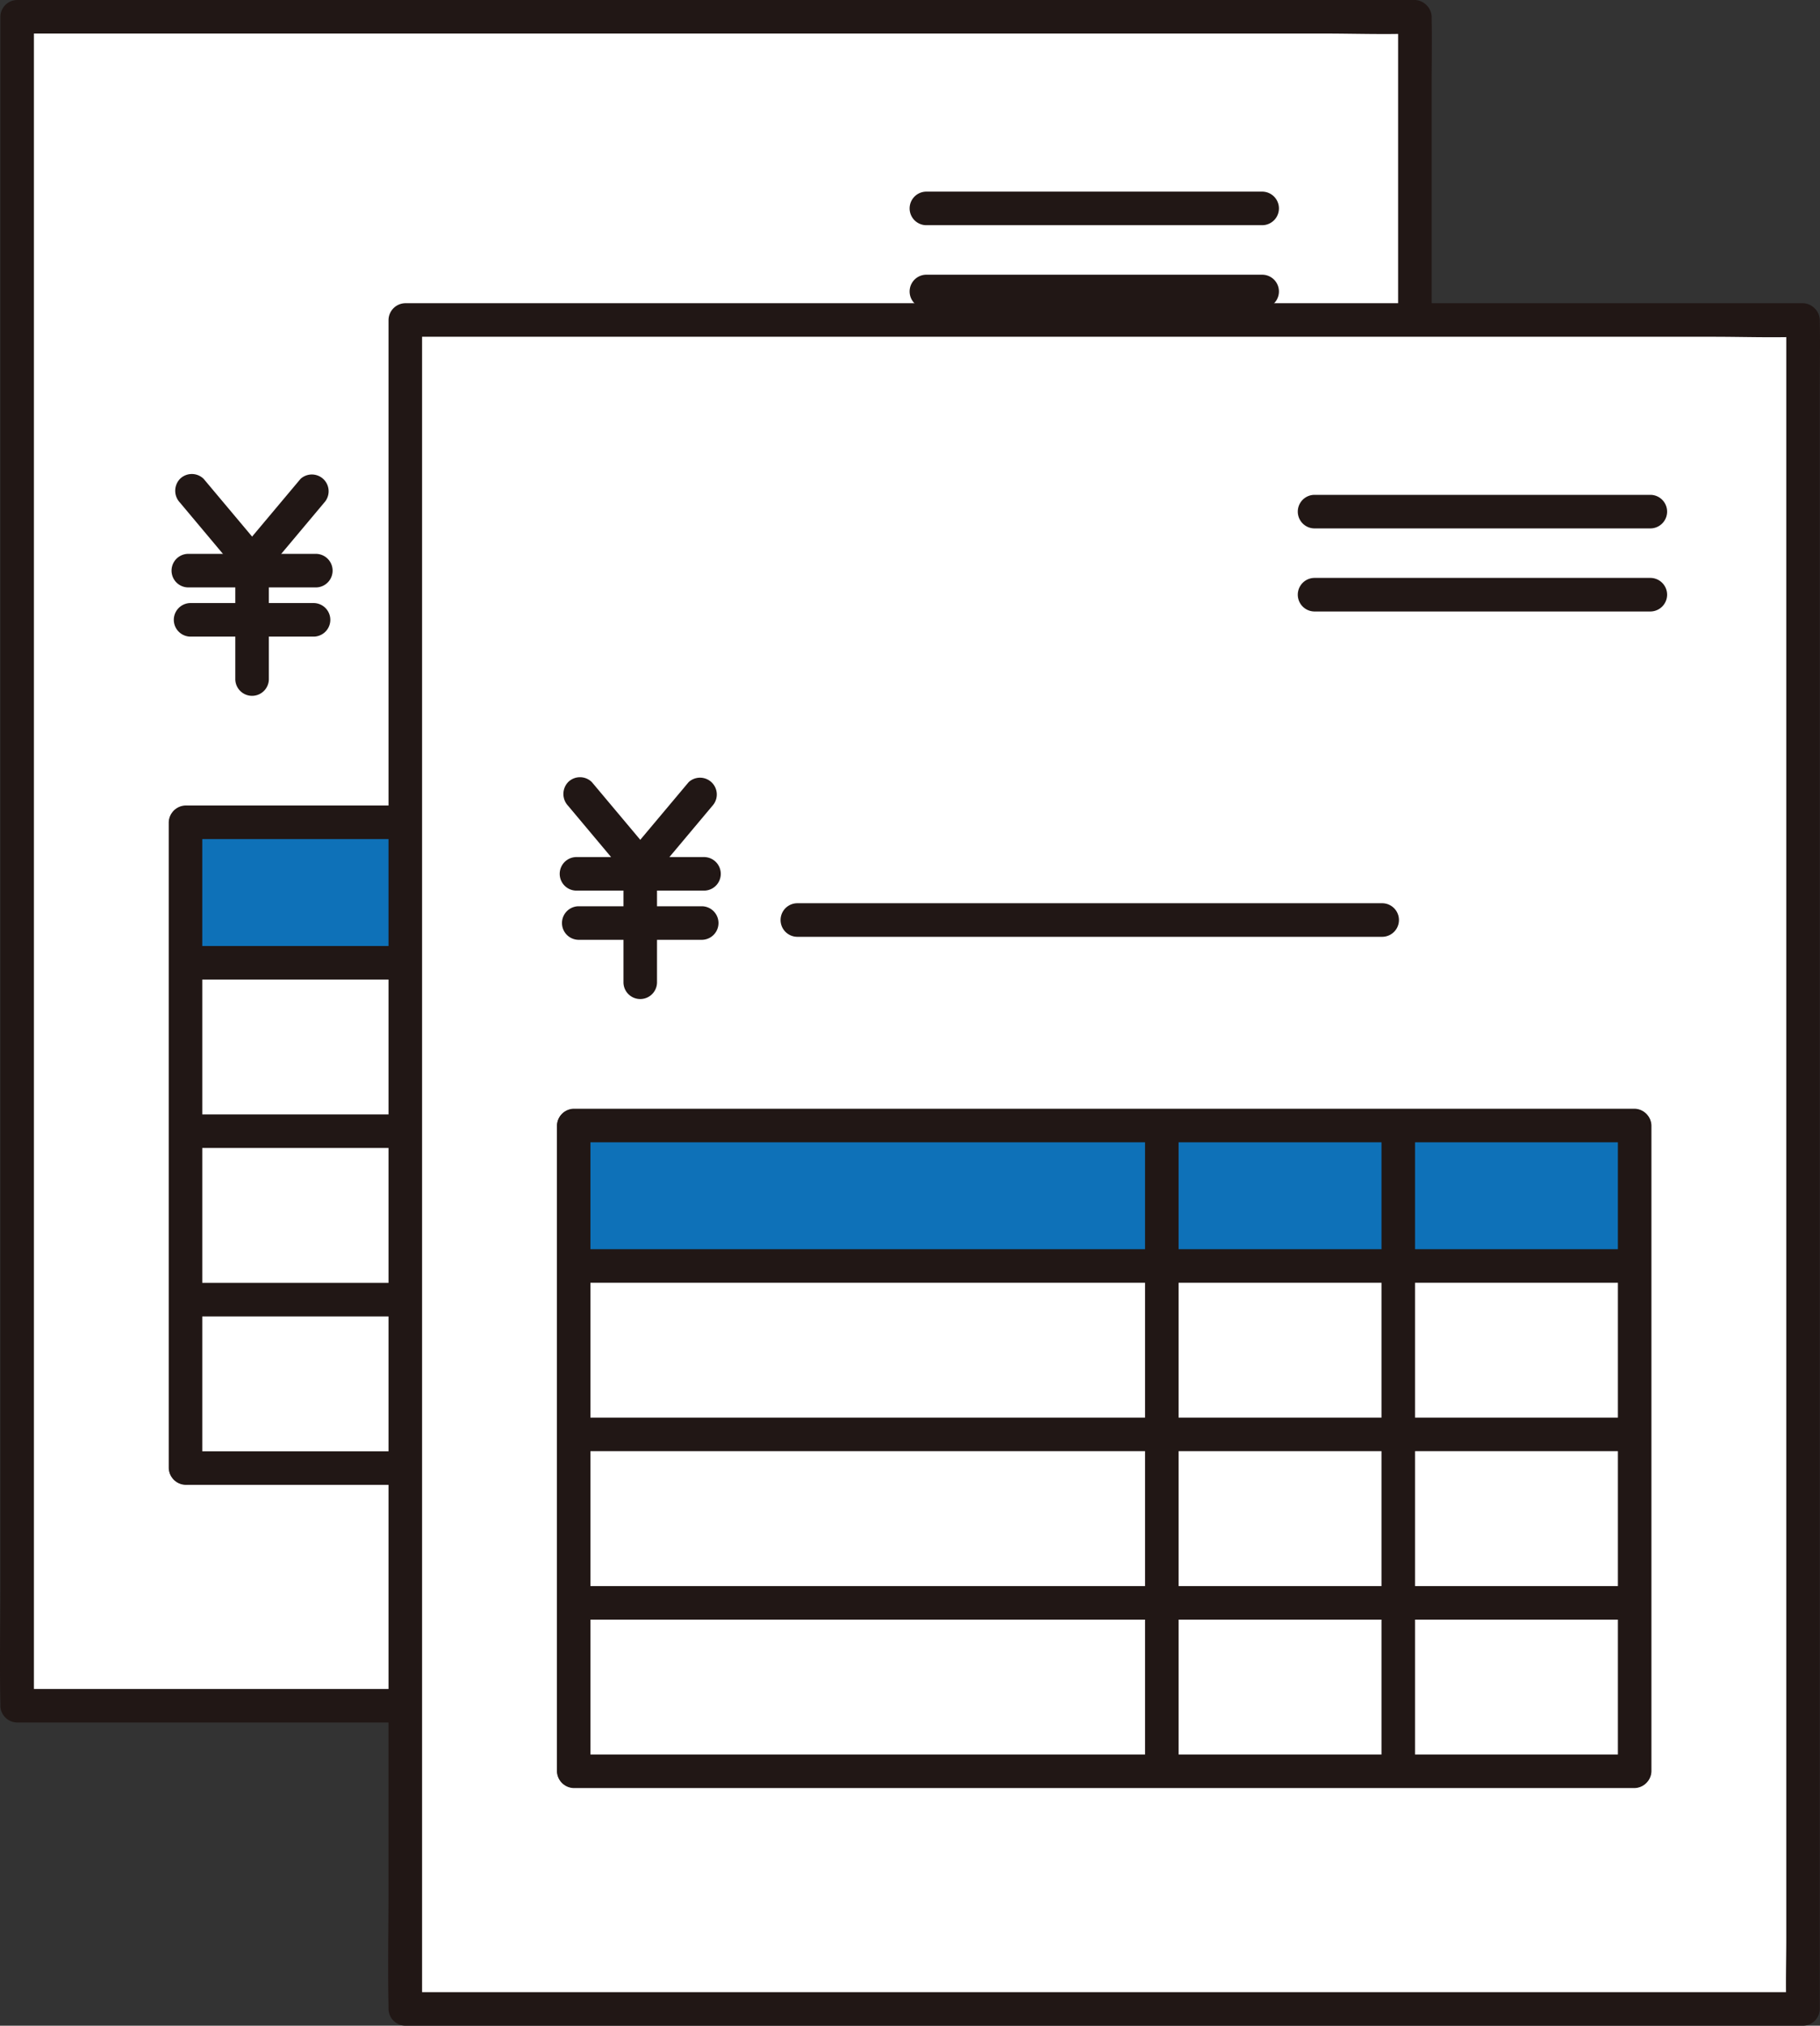 <svg xmlns="http://www.w3.org/2000/svg" width="121.165" height="134.813" viewBox="0 0 121.165 134.813"><rect x="0" y="0" width="121.165" height="134.813" fill="#333333" stroke="none"/><g transform="translate(-1491.013 -4423.542)"><g transform="translate(1491.013 4423.542)"><path d="M95.505,2.4H2.452V114.8H95.505Z" transform="translate(-1.311 -1.283)" fill="#fff"/><path d="M94.194,0H1.141A1.133,1.133,0,0,0,.024,1.117V105.509c0,2.605-.054,5.215,0,7.819v.189a1.133,1.133,0,0,0,1.117,1.117H94.194a1.132,1.132,0,0,0,1.117-1.117V5.659c0-1.451.028-2.906,0-4.357V1.116a1.117,1.117,0,0,0-2.233,0V108.837c0,1.486-.049,2.981,0,4.467v.215l1.117-1.117H1.141l1.117,1.117V1.117L1.141,2.233H88.162c1.976,0,3.967.072,5.943,0h.089A1.117,1.117,0,0,0,94.194,0Z" transform="translate(0)" fill="#211715"/><path d="M57.238,88.061h39a1.117,1.117,0,0,0,0-2.233h-39A1.117,1.117,0,0,0,57.238,88.061Z" transform="translate(-30.03 -45.895)" fill="#211715"/><path d="M27.852,117.621h-1.3v9.349H97.182v-9.349Z" transform="translate(-14.197 -62.896)" fill="#0e71b8"/><path d="M142.131,116.381v42.977h2.233v-1.137a1.117,1.117,0,0,0-2.233,0v1.137a1.117,1.117,0,0,0,2.233,0V116.381A1.117,1.117,0,0,0,142.131,116.381Z" transform="translate(-76.002 -61.656)" fill="#211715"/><path d="M108.3,116.381v42.977h2.233v-1.137a1.117,1.117,0,0,0-2.233,0v1.137a1.117,1.117,0,0,0,2.233,0V116.381A1.117,1.117,0,0,0,108.3,116.381Z" transform="translate(-57.912 -61.656)" fill="#211715"/><path d="M26.13,137.547H96.381a1.117,1.117,0,0,0,0-2.233H26.13A1.117,1.117,0,0,0,26.13,137.547Z" transform="translate(-13.396 -72.357)" fill="#211715"/><path d="M26.648,161.639h70.01a1.117,1.117,0,0,0,0-2.233H26.648A1.117,1.117,0,0,0,26.648,161.639Z" transform="translate(-13.673 -85.24)" fill="#211715"/><path d="M26.13,185.733H95.416a1.117,1.117,0,0,0,0-2.233H26.13A1.117,1.117,0,0,0,26.13,185.733Z" transform="translate(-13.396 -98.124)" fill="#211715"/><path d="M178.193,159.358V116.381a1.117,1.117,0,0,0-2.233,0v42.977A1.117,1.117,0,0,0,178.193,159.358Z" transform="translate(-94.092 -61.656)" fill="#211715"/><path d="M25.3,209.824H95.94a1.117,1.117,0,0,0,0-2.233H25.3A1.117,1.117,0,0,0,25.3,209.824Z" transform="translate(-12.955 -111.006)" fill="#211715"/><path d="M24.144,116.381v42.977a1.117,1.117,0,0,0,2.233,0V116.381a1.117,1.117,0,0,0-2.233,0Z" transform="translate(-12.911 -61.656)" fill="#211715"/><path d="M95.94,115.221H25.3a1.117,1.117,0,0,0,0,2.233H95.94A1.117,1.117,0,0,0,95.94,115.221Z" transform="translate(-12.955 -61.613)" fill="#211715"/><path d="M25.635,81.456H34.19a1.117,1.117,0,0,0,0-2.233H25.635A1.117,1.117,0,0,0,25.635,81.456Z" transform="translate(-13.131 -42.363)" fill="#211715"/><path d="M25.96,88.493h8.252a1.117,1.117,0,0,0,0-2.233H25.96A1.117,1.117,0,0,0,25.96,88.493Z" transform="translate(-13.305 -46.126)" fill="#211715"/><path d="M35.8,74.4l3.914-4.665a1.117,1.117,0,0,0-1.579-1.577l-3.914,4.662a1.141,1.141,0,0,0,0,1.579,1.13,1.13,0,0,0,1.579,0Z" transform="translate(-18.127 -36.288)" fill="#211715"/><path d="M30.881,72.789l-3.914-4.662a1.121,1.121,0,0,0-1.579,0,1.146,1.146,0,0,0,0,1.579L29.3,74.37a1.121,1.121,0,0,0,1.579,0,1.146,1.146,0,0,0,0-1.579Z" transform="translate(-13.407 -36.256)" fill="#211715"/><path d="M33.669,79.871v7.466a1.117,1.117,0,0,0,2.233,0V79.871a1.117,1.117,0,1,0-2.233,0Z" transform="translate(-18.004 -42.112)" fill="#211715"/><path d="M131.246,41.527h22.419a1.117,1.117,0,0,0,0-2.233H131.246A1.117,1.117,0,0,0,131.246,41.527Z" transform="translate(-69.605 -21.012)" fill="#211715"/><path d="M131.246,29.646h22.419a1.117,1.117,0,0,0,0-2.233H131.246A1.117,1.117,0,0,0,131.246,29.646Z" transform="translate(-69.605 -14.659)" fill="#211715"/></g><g transform="translate(1516.855 4443.721)"><path d="M95.505,2.4H2.452V114.8H95.505Z" transform="translate(-1.311 -1.283)" fill="#fff"/><path d="M94.194,0H1.141A1.133,1.133,0,0,0,.024,1.117V105.509c0,2.605-.054,5.215,0,7.819v.189a1.133,1.133,0,0,0,1.117,1.117H94.194a1.132,1.132,0,0,0,1.117-1.117V5.659c0-1.451.028-2.906,0-4.357V1.116a1.117,1.117,0,0,0-2.233,0V108.837c0,1.486-.049,2.981,0,4.467v.215l1.117-1.117H1.141l1.117,1.117V1.117L1.141,2.233H88.162c1.976,0,3.967.072,5.943,0h.089A1.117,1.117,0,0,0,94.194,0Z" transform="translate(0)" fill="#211715"/><path d="M57.238,88.061h39a1.117,1.117,0,0,0,0-2.233h-39A1.117,1.117,0,0,0,57.238,88.061Z" transform="translate(-30.03 -45.895)" fill="#211715"/><path d="M27.852,117.621h-1.3v9.349H97.182v-9.349Z" transform="translate(-14.197 -62.896)" fill="#0e71b8"/><path d="M142.131,116.381v42.977h2.233v-1.137a1.117,1.117,0,0,0-2.233,0v1.137a1.117,1.117,0,0,0,2.233,0V116.381A1.117,1.117,0,0,0,142.131,116.381Z" transform="translate(-76.002 -61.656)" fill="#211715"/><path d="M108.3,116.381v42.977h2.233v-1.137a1.117,1.117,0,0,0-2.233,0v1.137a1.117,1.117,0,0,0,2.233,0V116.381A1.117,1.117,0,0,0,108.3,116.381Z" transform="translate(-57.912 -61.656)" fill="#211715"/><path d="M26.13,137.547H96.381a1.117,1.117,0,0,0,0-2.233H26.13A1.117,1.117,0,0,0,26.13,137.547Z" transform="translate(-13.396 -72.357)" fill="#211715"/><path d="M26.648,161.639h70.01a1.117,1.117,0,0,0,0-2.233H26.648A1.117,1.117,0,0,0,26.648,161.639Z" transform="translate(-13.673 -85.24)" fill="#211715"/><path d="M26.13,185.733H95.416a1.117,1.117,0,0,0,0-2.233H26.13A1.117,1.117,0,0,0,26.13,185.733Z" transform="translate(-13.396 -98.124)" fill="#211715"/><path d="M178.193,159.358V116.381a1.117,1.117,0,0,0-2.233,0v42.977A1.117,1.117,0,0,0,178.193,159.358Z" transform="translate(-94.092 -61.656)" fill="#211715"/><path d="M25.3,209.824H95.94a1.117,1.117,0,0,0,0-2.233H25.3A1.117,1.117,0,0,0,25.3,209.824Z" transform="translate(-12.955 -111.006)" fill="#211715"/><path d="M24.144,116.381v42.977a1.117,1.117,0,0,0,2.233,0V116.381a1.117,1.117,0,0,0-2.233,0Z" transform="translate(-12.911 -61.656)" fill="#211715"/><path d="M95.94,115.221H25.3a1.117,1.117,0,0,0,0,2.233H95.94A1.117,1.117,0,0,0,95.94,115.221Z" transform="translate(-12.955 -61.613)" fill="#211715"/><path d="M25.635,81.456H34.19a1.117,1.117,0,0,0,0-2.233H25.635A1.117,1.117,0,0,0,25.635,81.456Z" transform="translate(-13.131 -42.363)" fill="#211715"/><path d="M25.96,88.493h8.252a1.117,1.117,0,0,0,0-2.233H25.96A1.117,1.117,0,0,0,25.96,88.493Z" transform="translate(-13.305 -46.126)" fill="#211715"/><path d="M35.8,74.4l3.914-4.665a1.117,1.117,0,0,0-1.579-1.577l-3.914,4.662a1.141,1.141,0,0,0,0,1.579,1.13,1.13,0,0,0,1.579,0Z" transform="translate(-18.127 -36.288)" fill="#211715"/><path d="M30.881,72.789l-3.914-4.662a1.121,1.121,0,0,0-1.579,0,1.146,1.146,0,0,0,0,1.579L29.3,74.37a1.121,1.121,0,0,0,1.579,0,1.146,1.146,0,0,0,0-1.579Z" transform="translate(-13.407 -36.256)" fill="#211715"/><path d="M33.669,79.871v7.466a1.117,1.117,0,0,0,2.233,0V79.871a1.117,1.117,0,1,0-2.233,0Z" transform="translate(-18.004 -42.112)" fill="#211715"/><path d="M131.246,41.527h22.419a1.117,1.117,0,0,0,0-2.233H131.246A1.117,1.117,0,0,0,131.246,41.527Z" transform="translate(-69.605 -21.012)" fill="#211715"/><path d="M131.246,29.646h22.419a1.117,1.117,0,0,0,0-2.233H131.246A1.117,1.117,0,0,0,131.246,29.646Z" transform="translate(-69.605 -14.659)" fill="#211715"/></g></g></svg>
